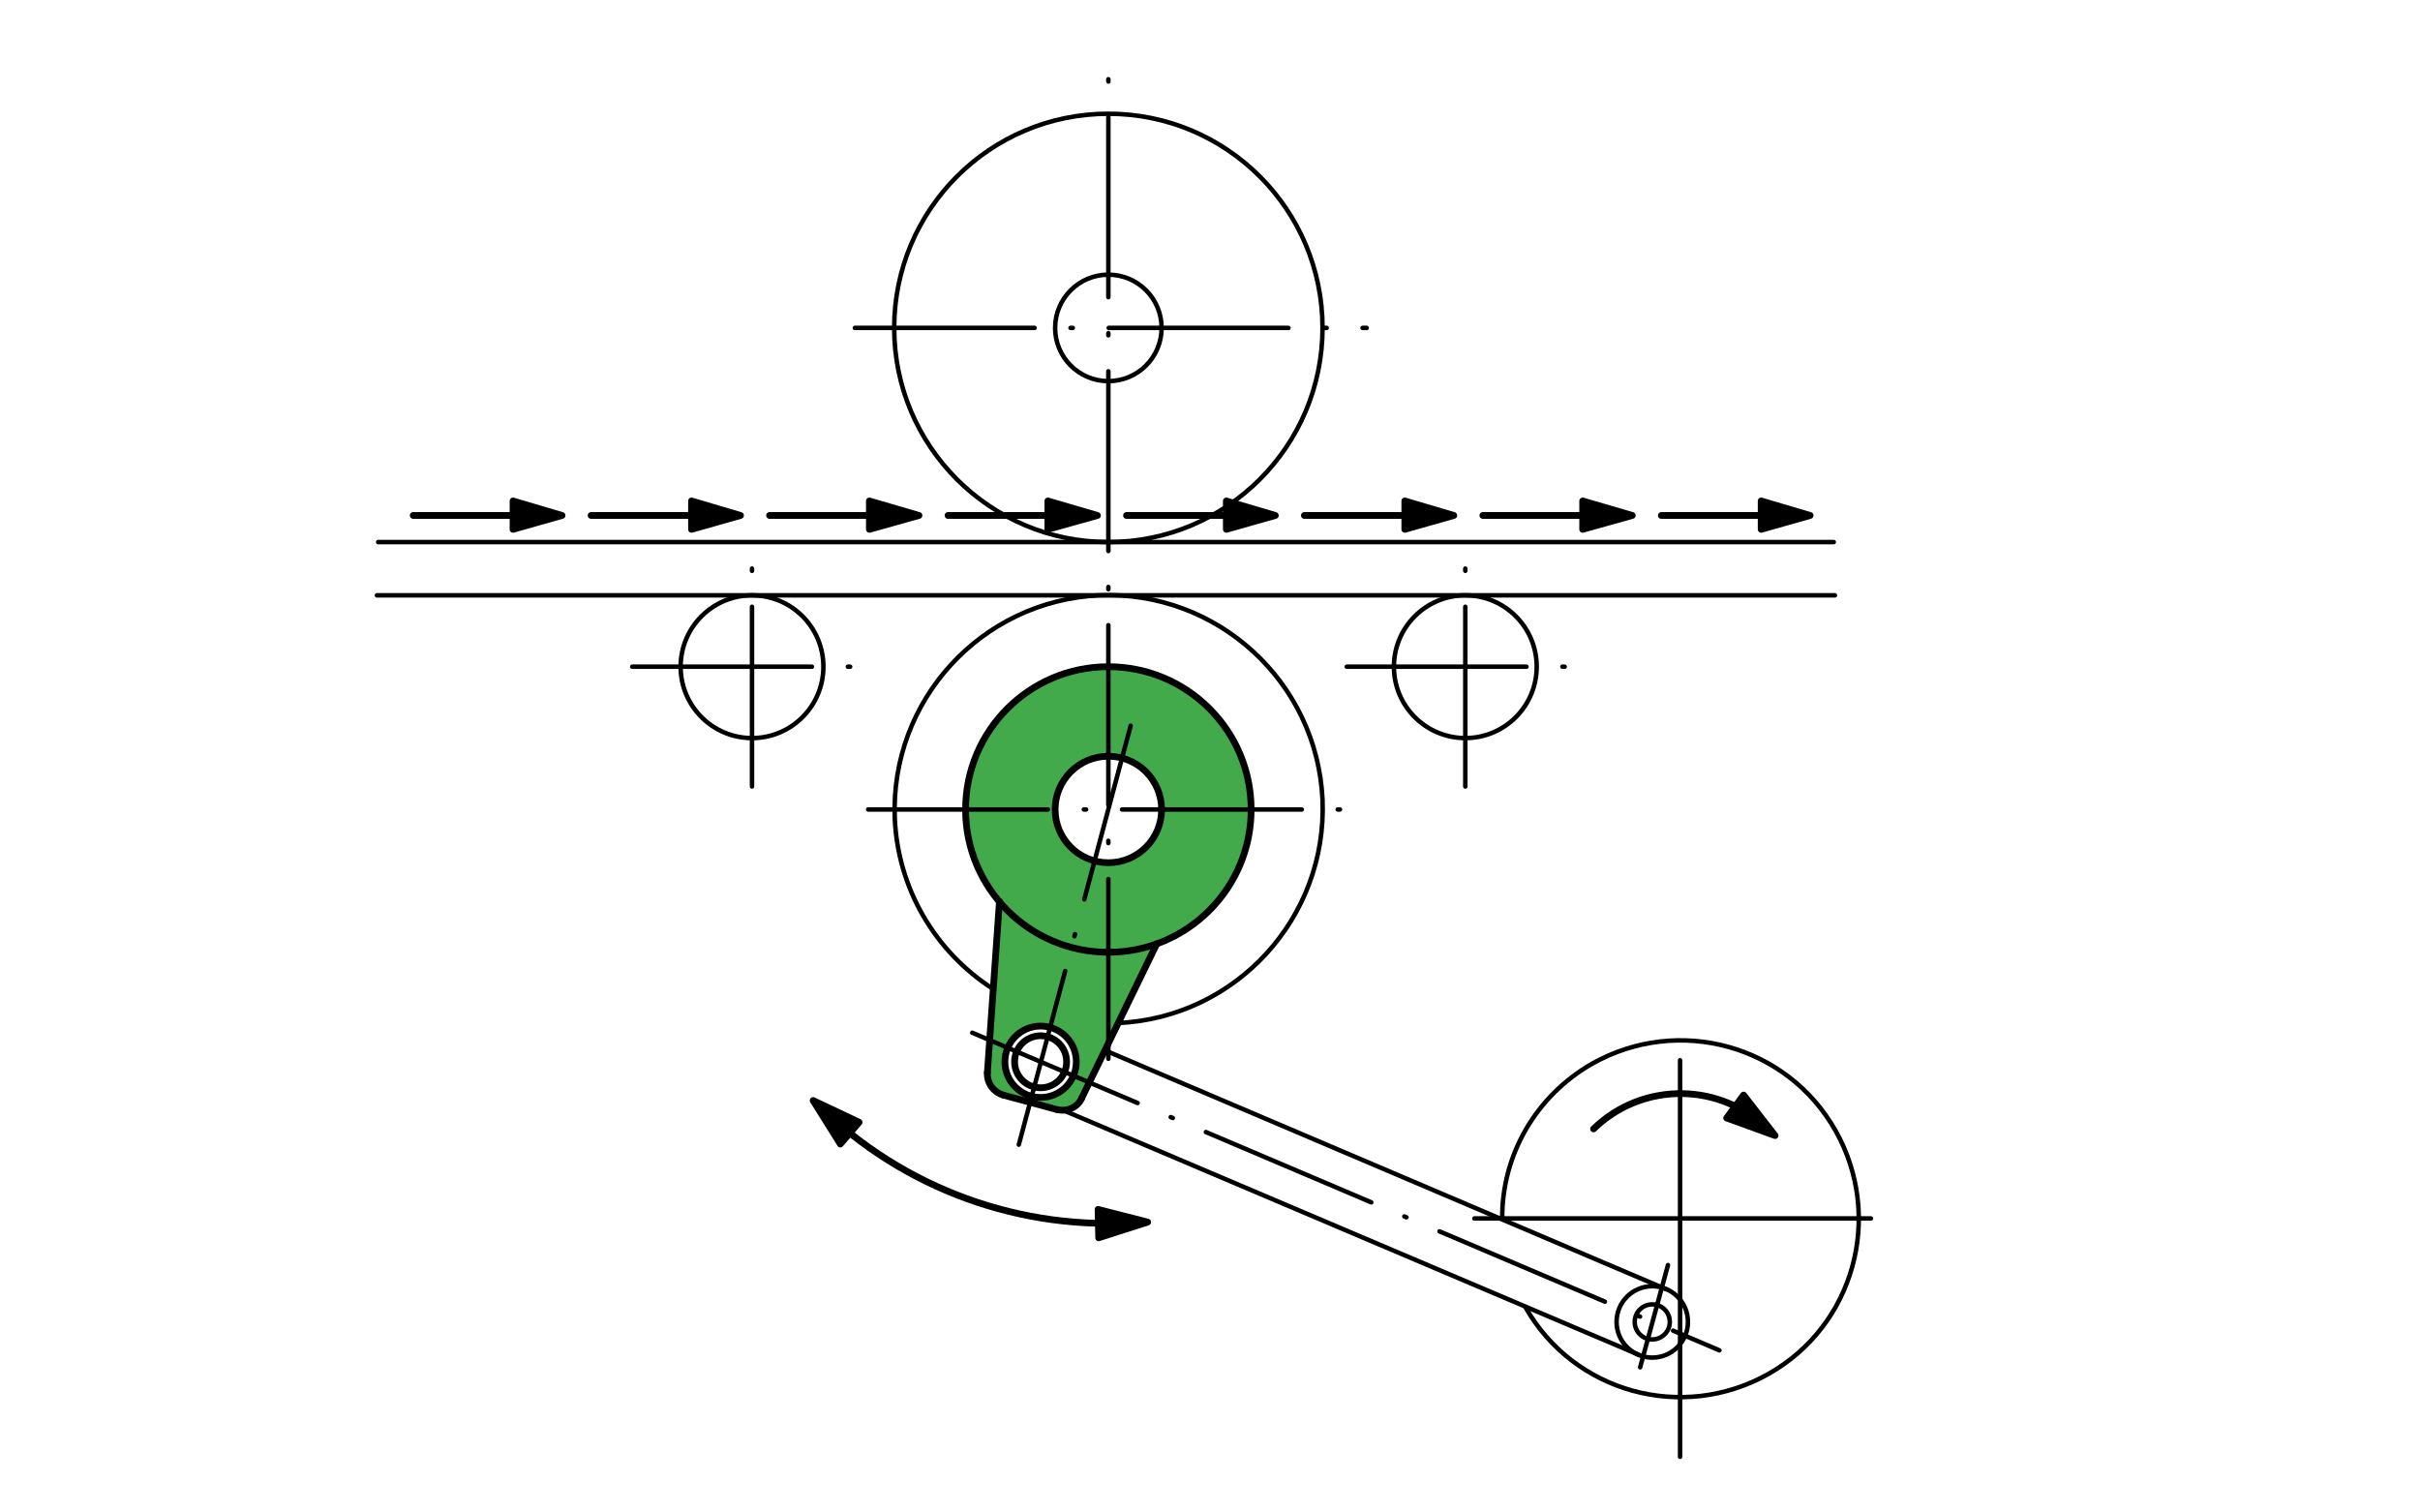 <?xml version="1.0" encoding="utf-8"?>
<!-- Generator: Adobe Illustrator 16.0.4, SVG Export Plug-In . SVG Version: 6.00 Build 0)  -->
<!DOCTYPE svg PUBLIC "-//W3C//DTD SVG 1.1//EN" "http://www.w3.org/Graphics/SVG/1.1/DTD/svg11.dtd">
<svg version="1.1" id="_x0032_00" xmlns="http://www.w3.org/2000/svg" xmlns:xlink="http://www.w3.org/1999/xlink" x="0px" y="0px"
	 width="400px" height="250px" viewBox="0 0 400 250" style="enable-background:new 0 0 400 250;" xml:space="preserve">
<style type="text/css">
<![CDATA[
	
		.st0{fill:none;stroke:#000000;stroke-width:0.743;stroke-linecap:round;stroke-linejoin:round;stroke-dasharray:29.708,5.941,0.371,5.941;}
	.st1{stroke:#000000;stroke-width:1.114;stroke-linecap:round;stroke-linejoin:round;}
	.st2{fill:none;stroke:#000000;stroke-width:1.114;stroke-linecap:round;stroke-linejoin:round;}
	
		.st3{fill:none;stroke:#000000;stroke-width:0.743;stroke-linecap:round;stroke-linejoin:round;stroke-dasharray:65.545,32.772,0.371,32.772;}
	.st4{fill:none;}
	.st5{fill:none;stroke:#000000;stroke-width:0.743;stroke-linecap:round;stroke-linejoin:round;}
	.st6{fill:#43AA4B;}
]]>
</style>
<path class="st6" d="M183.2,157.4c-13,0-23.6-10.6-23.6-23.6s10.6-23.6,23.6-23.6s23.6,10.6,23.6,23.6S196.2,157.4,183.2,157.4z
	 M192,133.8c0-4.9-4-8.8-8.8-8.8c-4.9,0-8.8,4-8.8,8.8c0,4.9,4,8.8,8.8,8.8C188.1,142.6,192,138.7,192,133.8z"/>
<path class="st6" d="M191.2,156l-12.4,25.5c-0.7,1.5-2.5,2.3-4.1,1.9l-8.9-2.4c-1.6-0.4-2.7-2-2.6-3.7l2-28.3L191.2,156z M172,175.5
	C172,175.5,172,175.5,172,175.5C172,175.6,172,175.6,172,175.5C172,175.6,172,175.6,172,175.5C172,175.5,172,175.5,172,175.5z
	 M177.9,175.5c0-3.3-2.6-5.9-5.9-5.9c-3.3,0-5.9,2.6-5.9,5.9c0,3.3,2.6,5.9,5.9,5.9C175.3,181.4,177.9,178.8,177.9,175.5z"/>
<g>
	<circle class="st5" cx="172" cy="175.5" r="0"/>
</g>
<g>
	<circle class="st5" cx="183.2" cy="133.8" r="0"/>
</g>
<line class="st0" x1="183.2" y1="175" x2="183.2" y2="11.1"/>
<line class="st0" x1="168.4" y1="189.2" x2="187.7" y2="116.9"/>
<circle class="st2" cx="183.2" cy="133.8" r="23.6"/>
<circle class="st2" cx="183.2" cy="133.8" r="8.8"/>
<path class="st2" d="M174.7,183.4c1.6,0.4,3.4-0.3,4.1-1.9"/>
<path class="st2" d="M163.2,177.3c-0.1,1.7,1,3.2,2.6,3.7"/>
<line class="st2" x1="165.8" y1="181" x2="174.7" y2="183.4"/>
<g>
	<circle class="st5" cx="183.2" cy="133.8" r="0"/>
</g>
<line class="st2" x1="163.2" y1="177.3" x2="165.2" y2="149"/>
<line class="st2" x1="178.8" y1="181.5" x2="191.2" y2="156"/>
<circle class="st2" cx="172" cy="175.5" r="4.3"/>
<line class="st0" x1="143.5" y1="133.8" x2="225.9" y2="133.8"/>
<line class="st4" x1="400.4" y1="-35.4" x2="0.4" y2="-35.4"/>
<line class="st4" x1="0.4" y1="-35.4" x2="0.4" y2="259.3"/>
<line class="st4" x1="400.4" y1="-35.4" x2="400.4" y2="259.3"/>
<path class="st2" d="M135.2,182.6c14.1,13.9,33.6,21,53.4,19.4"/>
<path class="st5" d="M184.8,169.1c19.5-0.9,34.6-17.4,33.8-36.9c-0.9-19.5-17.4-34.6-36.9-33.8c-19.5,0.9-34.6,17.4-33.8,36.9
	c0.5,11.5,6.6,22,16.3,28.2"/>
<line class="st2" x1="156.7" y1="85.2" x2="180.3" y2="85.2"/>
<line class="st2" x1="127.2" y1="85.2" x2="150.8" y2="85.2"/>
<circle class="st2" cx="172" cy="175.5" r="5.9"/>
<line class="st0" x1="160.7" y1="170.7" x2="284.2" y2="223.2"/>
<path class="st5" d="M182.6,173.6"/>
<line class="st5" x1="175.7" y1="183.5" x2="270.8" y2="223.9"/>
<line class="st5" x1="62.3" y1="98.4" x2="303.3" y2="98.4"/>
<line class="st0" x1="124.3" y1="130" x2="124.3" y2="92.6"/>
<line class="st0" x1="104.5" y1="110.2" x2="143.8" y2="110.2"/>
<g>
	<circle class="st5" cx="124.3" cy="110.2" r="0"/>
</g>
<circle class="st5" cx="124.3" cy="110.2" r="11.8"/>
<circle class="st5" cx="242.2" cy="110.2" r="11.8"/>
<line class="st0" x1="242.2" y1="130" x2="242.2" y2="92.5"/>
<line class="st0" x1="222.6" y1="110.2" x2="261.9" y2="110.2"/>
<g>
	<circle class="st5" cx="183.2" cy="98.4" r="0"/>
</g>
<line class="st5" x1="62.5" y1="89.6" x2="303.1" y2="89.6"/>
<line class="st0" x1="141.3" y1="54.2" x2="225.9" y2="54.2"/>
<circle class="st5" cx="183.2" cy="54.2" r="8.8"/>
<g>
	<circle class="st5" cx="183.2" cy="54.2" r="0"/>
</g>
<circle class="st5" cx="183.2" cy="54.2" r="35.4"/>
<line class="st2" x1="186.2" y1="85.2" x2="209.7" y2="85.2"/>
<line class="st2" x1="215.6" y1="85.2" x2="239.2" y2="85.2"/>
<line class="st2" x1="245.1" y1="85.2" x2="268.7" y2="85.2"/>
<line class="st2" x1="274.6" y1="85.2" x2="298.2" y2="85.2"/>
<line class="st2" x1="97.7" y1="85.2" x2="121.3" y2="85.2"/>
<line class="st2" x1="68.3" y1="85.2" x2="91.8" y2="85.2"/>
<circle class="st5" cx="273.1" cy="218.5" r="5.9"/>
<circle class="st5" cx="273.1" cy="218.5" r="2.9"/>
<g>
	<circle class="st5" cx="273.1" cy="218.5" r="0"/>
</g>
<line class="st3" x1="243.7" y1="201.4" x2="314.3" y2="201.4"/>
<line class="st3" x1="277.7" y1="240.8" x2="277.7" y2="162.9"/>
<line class="st3" x1="271.1" y1="226" x2="275.7" y2="209.1"/>
<g>
	<circle class="st5" cx="273.1" cy="218.5" r="0"/>
</g>
<line class="st5" x1="182.6" y1="173.6" x2="275.4" y2="213.1"/>
<g>
	<circle class="st5" cx="277.7" cy="201.4" r="0"/>
</g>
<path class="st2" d="M292.5,187c-7.9-8.2-21-8.3-29.1-0.4"/>
<path class="st5" d="M252.1,216c8,14.2,26,19.1,40.2,11.1c14.2-8,19.1-26,11.1-40.2c-8-14.2-26-19.1-40.2-11.1
	c-9.3,5.3-15,15.1-14.9,25.7"/>
<g>
	<g>
		<polygon class="st1" points="84.8,82.8 84.8,87.5 92.9,85.2 		"/>
	</g>
	<line class="st2" x1="91.8" y1="85.2" x2="84.8" y2="85.2"/>
</g>
<g>
	<g>
		<polygon class="st1" points="114.3,82.8 114.3,87.5 122.4,85.2 		"/>
	</g>
	<line class="st2" x1="121.3" y1="85.2" x2="114.3" y2="85.2"/>
</g>
<g>
	<g>
		<polygon class="st1" points="143.7,82.8 143.7,87.5 151.9,85.2 		"/>
	</g>
	<line class="st2" x1="150.8" y1="85.2" x2="143.7" y2="85.2"/>
</g>
<g>
	<g>
		<polygon class="st1" points="173.2,82.8 173.2,87.5 181.4,85.2 		"/>
	</g>
	<line class="st2" x1="180.3" y1="85.2" x2="173.2" y2="85.2"/>
</g>
<g>
	<g>
		<polygon class="st1" points="202.7,82.8 202.7,87.5 210.8,85.2 		"/>
	</g>
	<line class="st2" x1="209.7" y1="85.2" x2="202.7" y2="85.2"/>
</g>
<g>
	<g>
		<polygon class="st1" points="232.2,82.8 232.2,87.5 240.3,85.2 		"/>
	</g>
	<line class="st2" x1="239.2" y1="85.2" x2="232.2" y2="85.2"/>
</g>
<g>
	<g>
		<polygon class="st1" points="261.6,82.8 261.6,87.5 269.8,85.2 		"/>
	</g>
	<line class="st2" x1="268.7" y1="85.2" x2="261.6" y2="85.2"/>
</g>
<g>
	<g>
		<polygon class="st1" points="291.1,82.8 291.1,87.5 299.2,85.2 		"/>
	</g>
	<line class="st2" x1="298.2" y1="85.2" x2="291.1" y2="85.2"/>
</g>
<g>
	<g>
		<polygon class="st1" points="288.2,181 285.4,184.8 293.4,187.7 		"/>
	</g>
	<line class="st2" x1="292.5" y1="187" x2="286.8" y2="182.9"/>
</g>
<g>
	<g>
		<polygon class="st1" points="181.5,199.9 181.6,204.6 189.7,202 		"/>
	</g>
	<line class="st2" x1="188.6" y1="202.1" x2="181.5" y2="202.3"/>
</g>
<g>
	<g>
		<polygon class="st1" points="138.9,189.1 142,185.5 134.4,181.9 		"/>
	</g>
	<line class="st2" x1="135.2" y1="182.6" x2="140.5" y2="187.3"/>
</g>
</svg>
